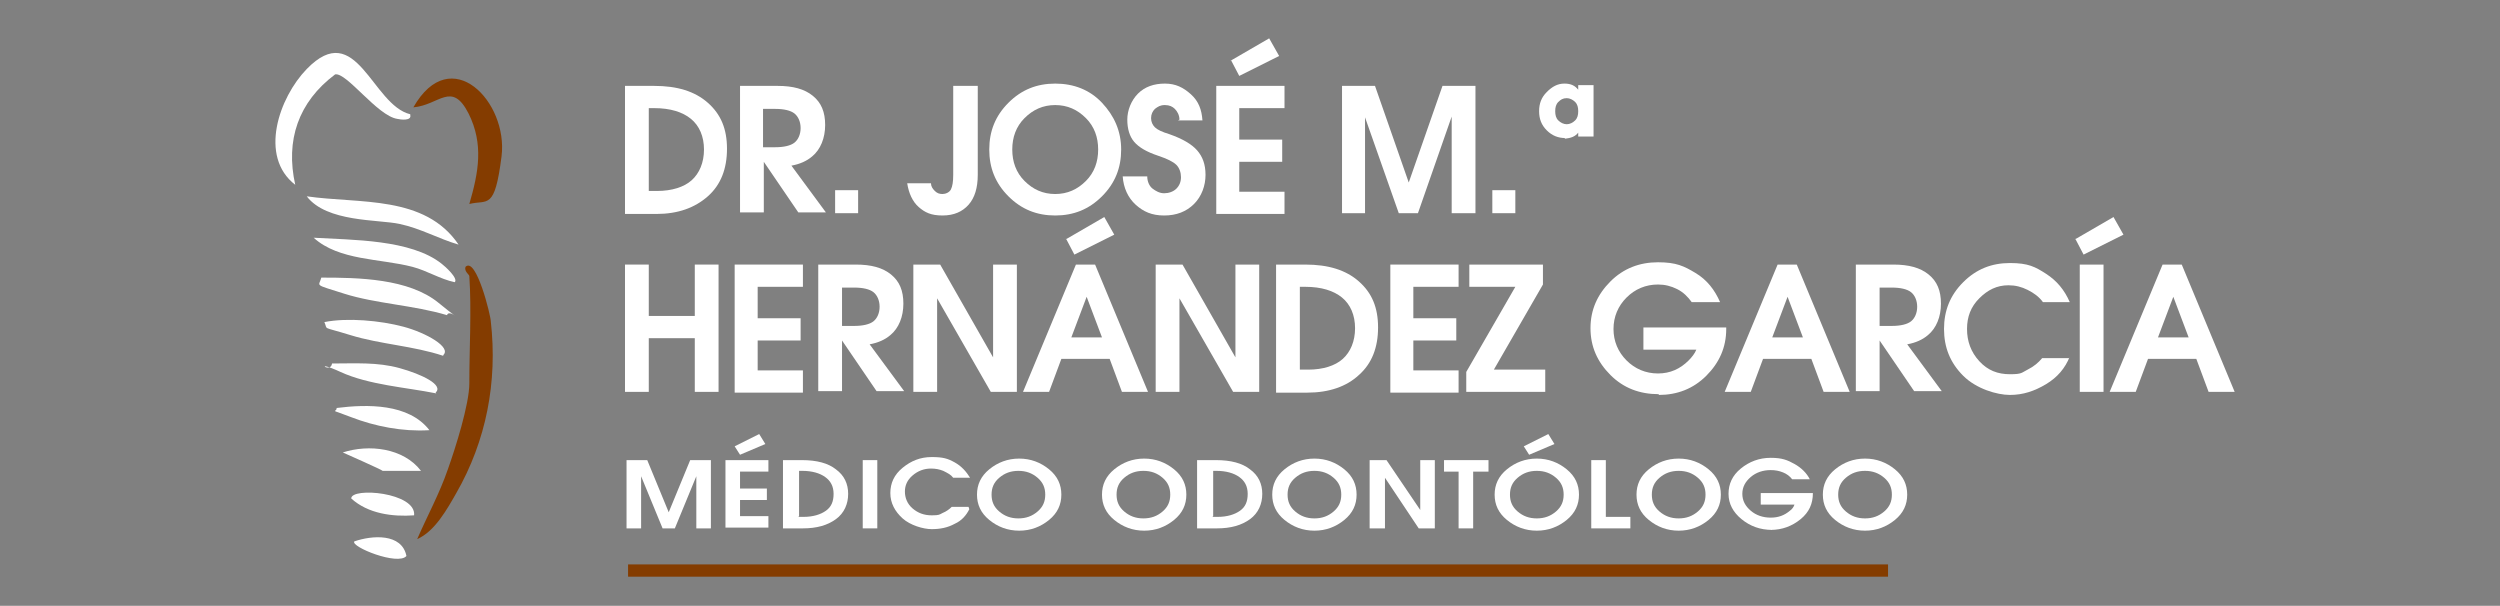 <?xml version="1.0" encoding="UTF-8"?>
<svg id="Capa_1" xmlns="http://www.w3.org/2000/svg" version="1.1" xmlns:xlink="http://www.w3.org/1999/xlink" viewBox="0 0 326 79">
  <rect x="0" y="0" width="326" height="79" fill="#808080" stroke="none"/>
  <!-- Generator: Adobe Illustrator 29.3.1, SVG Export Plug-In . SVG Version: 2.1.0 Build 151)  -->
  <defs>
    <style>
      .st0 {
        fill: #fff;
      }

      .st1 {
        fill: #843c00;
      }
    </style>
  </defs>
  <g>
    <path class="st0" d="M83.6,68.9h-1.9v-8.9h2.7l2.8,6.8h0l2.8-6.8h2.7v8.9h-1.9v-6.8h0l-2.8,6.8h-1.6l-2.8-6.8h0v6.8Z"/>
    <path class="st0" d="M94.6,68.9v-8.9h5.6v1.5h-3.7v2.2h3.5v1.5h-3.5v2.1h3.7v1.5h-5.6ZM95.8,58.2l3.2-1.6.8,1.3-3.3,1.4-.7-1.1Z"/>
    <path class="st0" d="M102.2,60h2.4c1.9,0,3.4.4,4.4,1.2,1.1.8,1.6,1.9,1.6,3.2s-.5,2.5-1.6,3.3-2.5,1.2-4.3,1.2h-2.6v-8.9ZM104.1,67.4h.7c1.2,0,2.2-.3,2.9-.8.7-.5,1-1.2,1-2.2s-.4-1.7-1.1-2.2-1.7-.8-3-.8h-.4v5.9Z"/>
    <path class="st0" d="M112.5,60h1.9v8.9h-1.9v-8.9Z"/>
    <path class="st0" d="M126.4,66.4c-.4.8-1,1.5-1.9,1.9-.9.5-1.9.7-3,.7s-2.8-.5-3.8-1.4-1.6-2-1.6-3.3.5-2.4,1.6-3.3,2.3-1.4,3.8-1.4,2.1.2,3,.7c.9.5,1.5,1.2,2,2h-2.2c-.3-.4-.7-.6-1.3-.9-.5-.2-1-.3-1.6-.3-.9,0-1.7.3-2.4.9-.7.6-1,1.3-1,2.1s.3,1.6,1,2.2c.7.6,1.5.9,2.5.9s1-.1,1.4-.3c.5-.2.9-.5,1.2-.8h2.2Z"/>
    <path class="st0" d="M129,67.8c-1.1-.9-1.6-2-1.6-3.3s.5-2.4,1.6-3.3c1.1-.9,2.4-1.4,3.9-1.4s2.8.5,3.9,1.4,1.6,2,1.6,3.3-.5,2.4-1.6,3.3-2.4,1.4-3.9,1.4-2.8-.5-3.9-1.4ZM135.3,66.7c.7-.6,1-1.3,1-2.2s-.3-1.6-1-2.2c-.7-.6-1.5-.9-2.5-.9s-1.8.3-2.5.9c-.7.6-1,1.3-1,2.2s.3,1.6,1,2.2c.7.6,1.5.9,2.5.9s1.8-.3,2.5-.9Z"/>
    <path class="st0" d="M145.3,67.8c-1.1-.9-1.6-2-1.6-3.3s.5-2.4,1.6-3.3c1.1-.9,2.4-1.4,3.9-1.4s2.8.5,3.9,1.4,1.6,2,1.6,3.3-.5,2.4-1.6,3.3-2.4,1.4-3.9,1.4-2.8-.5-3.9-1.4ZM151.6,66.7c.7-.6,1-1.3,1-2.2s-.3-1.6-1-2.2c-.7-.6-1.5-.9-2.5-.9s-1.8.3-2.5.9c-.7.6-1,1.3-1,2.2s.3,1.6,1,2.2c.7.6,1.5.9,2.5.9s1.8-.3,2.5-.9Z"/>
    <path class="st0" d="M156.2,60h2.4c1.9,0,3.4.4,4.4,1.2,1.1.8,1.6,1.9,1.6,3.2s-.5,2.5-1.6,3.3-2.5,1.2-4.3,1.2h-2.6v-8.9ZM158.1,67.4h.7c1.2,0,2.2-.3,2.9-.8.7-.5,1-1.2,1-2.2s-.4-1.7-1.1-2.2-1.7-.8-3-.8h-.4v5.9Z"/>
    <path class="st0" d="M167.5,67.8c-1.1-.9-1.6-2-1.6-3.3s.5-2.4,1.6-3.3c1.1-.9,2.4-1.4,3.9-1.4s2.8.5,3.9,1.4,1.6,2,1.6,3.3-.5,2.4-1.6,3.3-2.4,1.4-3.9,1.4-2.8-.5-3.9-1.4ZM173.9,66.7c.7-.6,1-1.3,1-2.2s-.3-1.6-1-2.2c-.7-.6-1.5-.9-2.5-.9s-1.8.3-2.5.9c-.7.6-1,1.3-1,2.2s.3,1.6,1,2.2c.7.6,1.5.9,2.5.9s1.8-.3,2.5-.9Z"/>
    <path class="st0" d="M180.5,68.9h-1.9v-8.9h2.2l4.4,6.5v-6.5h1.9v8.9h-2.1l-4.4-6.6v6.6Z"/>
    <path class="st0" d="M190.3,61.5h-2v-1.5h5.8v1.5h-2v7.4h-1.9v-7.4Z"/>
    <path class="st0" d="M196.5,67.8c-1.1-.9-1.6-2-1.6-3.3s.5-2.4,1.6-3.3c1.1-.9,2.4-1.4,3.9-1.4s2.8.5,3.9,1.4,1.6,2,1.6,3.3-.5,2.4-1.6,3.3-2.4,1.4-3.9,1.4-2.8-.5-3.9-1.4ZM202.9,66.7c.7-.6,1-1.3,1-2.2s-.3-1.6-1-2.2c-.7-.6-1.5-.9-2.5-.9s-1.8.3-2.5.9c-.7.6-1,1.3-1,2.2s.3,1.6,1,2.2c.7.6,1.5.9,2.5.9s1.8-.3,2.5-.9ZM198.7,58.2l3.2-1.6.8,1.3-3.3,1.4-.7-1.1Z"/>
    <path class="st0" d="M207.5,68.9v-8.9h1.9v7.4h3.2v1.5h-5.1Z"/>
    <path class="st0" d="M215,67.8c-1.1-.9-1.6-2-1.6-3.3s.5-2.4,1.6-3.3c1.1-.9,2.4-1.4,3.9-1.4s2.8.5,3.9,1.4,1.6,2,1.6,3.3-.5,2.4-1.6,3.3-2.4,1.4-3.9,1.4-2.8-.5-3.9-1.4ZM221.4,66.7c.7-.6,1-1.3,1-2.2s-.3-1.6-1-2.2c-.7-.6-1.5-.9-2.5-.9s-1.8.3-2.5.9c-.7.6-1,1.3-1,2.2s.3,1.6,1,2.2c.7.6,1.5.9,2.5.9s1.8-.3,2.5-.9Z"/>
    <path class="st0" d="M231.1,69.1c-1.6,0-2.9-.5-4-1.4-1.1-.9-1.7-2-1.7-3.3s.5-2.4,1.6-3.3,2.4-1.4,3.9-1.4,2.2.3,3.1.8,1.6,1.2,2,2h-2.3c-.3-.4-.7-.7-1.2-.9s-1-.3-1.6-.3c-1,0-1.9.3-2.6.9s-1.1,1.3-1.1,2.2.4,1.6,1.1,2.2,1.6.9,2.6.9,1.8-.3,2.5-.9c.3-.2.5-.5.6-.8h-4.4v-1.5h6.8c0,1.4-.5,2.5-1.6,3.4s-2.4,1.4-3.9,1.4h0Z"/>
    <path class="st0" d="M239.3,67.8c-1.1-.9-1.6-2-1.6-3.3s.5-2.4,1.6-3.3c1.1-.9,2.4-1.4,3.9-1.4s2.8.5,3.9,1.4,1.6,2,1.6,3.3-.5,2.4-1.6,3.3-2.4,1.4-3.9,1.4-2.8-.5-3.9-1.4ZM245.7,66.7c.7-.6,1-1.3,1-2.2s-.3-1.6-1-2.2c-.7-.6-1.5-.9-2.5-.9s-1.8.3-2.5.9c-.7.6-1,1.3-1,2.2s.3,1.6,1,2.2c.7.6,1.5.9,2.5.9s1.8-.3,2.5-.9Z"/>
  </g>
  <g>
    <path class="st0" d="M81.5,11.2h3.8c3,0,5.3.7,7,2.2s2.5,3.4,2.5,6-.8,4.7-2.5,6.2-3.9,2.3-6.7,2.3h-4.1V11.2ZM84.6,24.9h1.1c1.9,0,3.5-.5,4.5-1.4s1.6-2.3,1.6-4-.6-3.1-1.7-4-2.7-1.4-4.8-1.4h-.7v10.9Z"/>
    <path class="st0" d="M96.5,11.2h4.9c2,0,3.5.4,4.6,1.3s1.6,2.1,1.6,3.8-.6,3.2-1.7,4.1c-.7.6-1.6,1-2.7,1.2l4.5,6.1h-3.6l-4.5-6.6v6.6h-3.1V11.2ZM99.5,19.2h1.6c1.1,0,2-.2,2.5-.6s.8-1.1.8-1.9-.3-1.5-.8-1.9-1.4-.6-2.5-.6h-1.6v5.1Z"/>
    <path class="st0" d="M108.9,24.8h3v3h-3v-3Z"/>
    <path class="st0" d="M124.4,11.2h3.1v11.6c0,1.7-.4,3-1.2,3.9s-1.9,1.4-3.4,1.4-2.3-.4-3.1-1.1-1.3-1.8-1.5-3.1h3.1c0,.4.2.7.5,1s.6.4,1,.4.9-.2,1.1-.6.3-1,.3-1.9v-11.6Z"/>
    <path class="st0" d="M131.5,25.6c-1.7-1.7-2.5-3.7-2.5-6.1s.8-4.4,2.5-6.1,3.7-2.5,6.1-2.5,4.5.8,6.1,2.5,2.5,3.7,2.5,6.1-.8,4.4-2.5,6.1-3.7,2.5-6.1,2.5-4.4-.8-6.1-2.5ZM141.6,23.6c1.1-1.1,1.6-2.5,1.6-4.1s-.5-3-1.6-4.1-2.4-1.7-4-1.7-2.9.6-4,1.7-1.6,2.5-1.6,4.1.5,3,1.6,4.1,2.4,1.7,4,1.7,2.9-.6,4-1.7Z"/>
    <path class="st0" d="M153.8,15.6c0-.6-.3-1.1-.6-1.4-.3-.3-.7-.5-1.3-.5s-.9.2-1.3.5c-.3.3-.5.7-.5,1.2s.2.9.5,1.2c.3.3.9.6,1.9.9,1.7.6,2.9,1.3,3.6,2.1.7.8,1.1,1.8,1.1,3.2s-.5,2.8-1.5,3.8c-1,1-2.3,1.5-3.9,1.5s-2.7-.5-3.7-1.4-1.6-2.2-1.7-3.7h3.2c0,.7.3,1.3.7,1.6s.9.6,1.5.6,1.2-.2,1.6-.6.6-.9.6-1.5-.2-1.2-.6-1.6c-.4-.4-1.2-.8-2.4-1.2-1.5-.5-2.5-1.1-3.1-1.8-.6-.7-.9-1.7-.9-2.9s.5-2.5,1.4-3.4,2.1-1.3,3.5-1.3,2.4.5,3.4,1.4,1.4,2,1.5,3.4h-3.2Z"/>
    <path class="st0" d="M158.6,27.8V11.2h8.9v2.9h-5.9v4.1h5.6v2.9h-5.6v3.9h5.9v2.9h-8.9ZM160.5,7.9l5-2.9,1.3,2.3-5.2,2.6-1.1-2.1Z"/>
    <path class="st0" d="M178.1,27.8h-3.1V11.2h4.3l4.4,12.6h0l4.4-12.6h4.3v16.6h-3.1v-12.6h0l-4.4,12.6h-2.5l-4.4-12.5h0v12.5Z"/>
    <path class="st0" d="M194.6,24.8h3v3h-3v-3Z"/>
    <path class="st0" d="M204.1,18c-.9,0-1.7-.3-2.4-1s-1-1.5-1-2.5.3-1.8,1-2.5,1.4-1.1,2.3-1.1,1.4.3,1.8.8v-.6h2v6.7h-2v-.5c-.4.5-.9.7-1.8.8ZM204.3,12.8c-.5,0-.8.2-1.1.5s-.4.7-.4,1.2.1.9.4,1.2.7.5,1.1.5.8-.2,1.1-.5.4-.7.4-1.2-.1-.9-.4-1.2-.7-.5-1.1-.5Z"/>
    <path class="st0" d="M81.5,34.5h3.1v6.7h6v-6.7h3.1v16.6h-3.1v-7h-6v7h-3.1v-16.6Z"/>
    <path class="st0" d="M95.8,51.1v-16.6h8.9v2.9h-5.9v4.1h5.6v2.9h-5.6v3.9h5.9v2.9h-8.9Z"/>
    <path class="st0" d="M106.7,34.5h4.9c2,0,3.5.4,4.6,1.3s1.6,2.1,1.6,3.8-.6,3.2-1.7,4.1c-.7.6-1.6,1-2.7,1.2l4.5,6.1h-3.6l-4.5-6.6v6.6h-3.1v-16.6ZM109.8,42.5h1.6c1.1,0,2-.2,2.5-.6s.8-1.1.8-1.9-.3-1.5-.8-1.9-1.4-.6-2.5-.6h-1.6v5.1Z"/>
    <path class="st0" d="M122.2,51.1h-3.1v-16.6h3.5l6.9,12.1v-12.1h3.1v16.6h-3.4l-7-12.2v12.2Z"/>
    <path class="st0" d="M140.4,34.5h2.4l6.9,16.6h-3.4l-1.6-4.3h-6.3l-1.6,4.3h-3.4l6.9-16.6ZM139,31.2l5-2.9,1.3,2.3-5.2,2.6-1.1-2.1ZM139.6,44h4.1l-2-5.3h0l-2,5.3Z"/>
    <path class="st0" d="M153.8,51.1h-3.1v-16.6h3.5l6.9,12.1v-12.1h3.1v16.6h-3.4l-7-12.2v12.2Z"/>
    <path class="st0" d="M166.4,34.5h3.8c3,0,5.3.7,7,2.2s2.5,3.4,2.5,6-.8,4.7-2.5,6.2c-1.6,1.5-3.9,2.3-6.7,2.3h-4.1v-16.6ZM169.5,48.2h1.1c1.9,0,3.5-.5,4.5-1.4s1.6-2.3,1.6-4-.6-3.1-1.7-4-2.7-1.4-4.8-1.4h-.7v10.9Z"/>
    <path class="st0" d="M181.3,51.1v-16.6h8.9v2.9h-5.9v4.1h5.6v2.9h-5.6v3.9h5.9v2.9h-8.9Z"/>
    <path class="st0" d="M191.2,48.5l6.4-11.1h-6v-2.9h9.6v2.6l-6.4,11.1h6.7v2.9h-10.3v-2.6Z"/>
    <path class="st0" d="M216.3,51.4c-2.5,0-4.6-.8-6.3-2.5-1.7-1.7-2.6-3.7-2.6-6.1s.9-4.4,2.6-6.1c1.7-1.7,3.8-2.5,6.2-2.5s3.4.5,4.9,1.4,2.5,2.2,3.2,3.8h-3.7c-.5-.7-1.1-1.3-1.9-1.7s-1.6-.6-2.5-.6c-1.6,0-3,.6-4.1,1.7s-1.7,2.5-1.7,4.1.6,3,1.7,4.1c1.1,1.1,2.5,1.7,4.1,1.7s2.9-.6,4-1.7c.4-.4.8-.9,1-1.4h-6.9v-2.9h10.8v.2c0,2.4-.9,4.4-2.6,6.1-1.7,1.7-3.8,2.5-6.2,2.5h0Z"/>
    <path class="st0" d="M231.9,34.5h2.4l6.9,16.6h-3.4l-1.6-4.3h-6.3l-1.6,4.3h-3.4l6.9-16.6ZM231,44h4.1l-2-5.3h0l-2,5.3Z"/>
    <path class="st0" d="M242,34.5h4.9c2,0,3.5.4,4.6,1.3s1.6,2.1,1.6,3.8-.6,3.2-1.7,4.1c-.7.6-1.6,1-2.7,1.2l4.5,6.1h-3.6l-4.5-6.6v6.6h-3.1v-16.6ZM245.1,42.5h1.6c1.1,0,2-.2,2.5-.6s.8-1.1.8-1.9-.3-1.5-.8-1.9-1.4-.6-2.5-.6h-1.6v5.1Z"/>
    <path class="st0" d="M269.9,46.5c-.6,1.5-1.6,2.7-3.1,3.6s-3,1.4-4.7,1.4-4.4-.8-6.1-2.5-2.5-3.7-2.5-6.1.8-4.4,2.5-6.1,3.7-2.5,6.1-2.5,3.3.5,4.7,1.4,2.4,2.1,3.1,3.7h-3.5c-.5-.7-1.2-1.2-2-1.6s-1.6-.6-2.5-.6c-1.5,0-2.7.6-3.8,1.7s-1.6,2.4-1.6,4,.5,3,1.6,4.2,2.4,1.7,4,1.7,1.5-.2,2.3-.6,1.4-.9,1.9-1.5h3.5Z"/>
    <path class="st0" d="M270.6,31.2l5-2.9,1.3,2.3-5.2,2.6-1.1-2.1ZM271.2,34.5h3.1v16.6h-3.1v-16.6Z"/>
    <path class="st0" d="M282.1,34.5h2.4l6.9,16.6h-3.4l-1.6-4.3h-6.3l-1.6,4.3h-3.4l6.9-16.6ZM281.3,44h4.1l-2-5.3h0l-2,5.3Z"/>
  </g>
  <g>
    <path class="st0" d="M53.5,15c.2.8-1.3.6-1.7.5-2.6-.4-6.6-6.1-8.1-5.8-4.8,3.6-6.5,8.6-5.2,14.4-4.8-3.7-2.1-11.4,1.5-15.1,6.5-6.7,8.5,4.7,13.5,5.9Z"/>
    <path class="st1" d="M61.2,26.6c1.2-4.1,1.9-7.8-.1-11.8-2.2-4.3-3.8-1.1-7.2-.8,4.9-8.6,12.4-.7,11.5,6.4s-1.8,5.6-4.2,6.2Z"/>
    <path class="st0" d="M59.8,31.9c-2.7-.8-4.9-2.1-7.7-2.7s-9.5-.2-12.1-3.6c6.9,1,15.4-.2,19.8,6.3Z"/>
    <path class="st0" d="M59.3,36.8c-1.9-.4-3.6-1.5-5.5-2-4.2-1.1-9.6-.8-12.9-3.8,5,.3,12.7.2,16.7,3.4.4.3,2.2,1.9,1.7,2.4Z"/>
    <path class="st0" d="M58.3,41.1c-4.3-1.3-9.3-1.5-13.4-2.8s-3.3-.9-3-2.1c4.8,0,11.4.1,15.3,3.3s1.3.6,1.1,1.6Z"/>
    <path class="st0" d="M57.8,46.4c-3.9-1.3-8.2-1.5-12.1-2.7s-2.9-.6-3.4-1.7c3-.6,7.3-.2,10.3.6s6.3,2.7,5.2,3.7Z"/>
    <path class="st0" d="M56.9,51.3c-4-.8-8.8-1.1-12.5-2.8s-1.3.3-1.1-1.1c3,0,5.9-.2,8.8.6s5.8,2.2,4.7,3.2Z"/>
    <path class="st0" d="M55.9,56.1c-3.4.2-7-.5-10.1-1.7s-1.9-.5-1.9-1.2c4-.5,9.4-.6,12.1,2.9Z"/>
    <path class="st0" d="M54.9,61.4h-5c0-.1-5.2-2.4-5.2-2.4,3.4-1.1,7.9-.6,10.2,2.4Z"/>
    <path class="st0" d="M54,67.2c-2.8.2-6-.2-8.2-2.2,0-1.5,8.5-.8,8.2,2.2Z"/>
    <path class="st0" d="M53,72.5c-1.1,1.3-7.3-1.2-6.8-1.9,2.3-.8,6.2-1.1,6.8,1.9Z"/>
    <path class="st1" d="M61.2,36c0-.2-.7-.6-.5-1.2,1.4-1.4,3.3,6.4,3.3,7.1.9,7.9-.6,15.6-4.5,22.4-1.2,2.1-2.8,5-5.1,6,1.3-3,2.9-5.9,4-9.1,1-2.8,2.8-8.5,2.8-11.2,0-4.6.3-9.5,0-14Z"/>
  </g>
  <rect class="st1" x="81.9" y="73.6" width="164.3" height="1.6"/>
</svg>